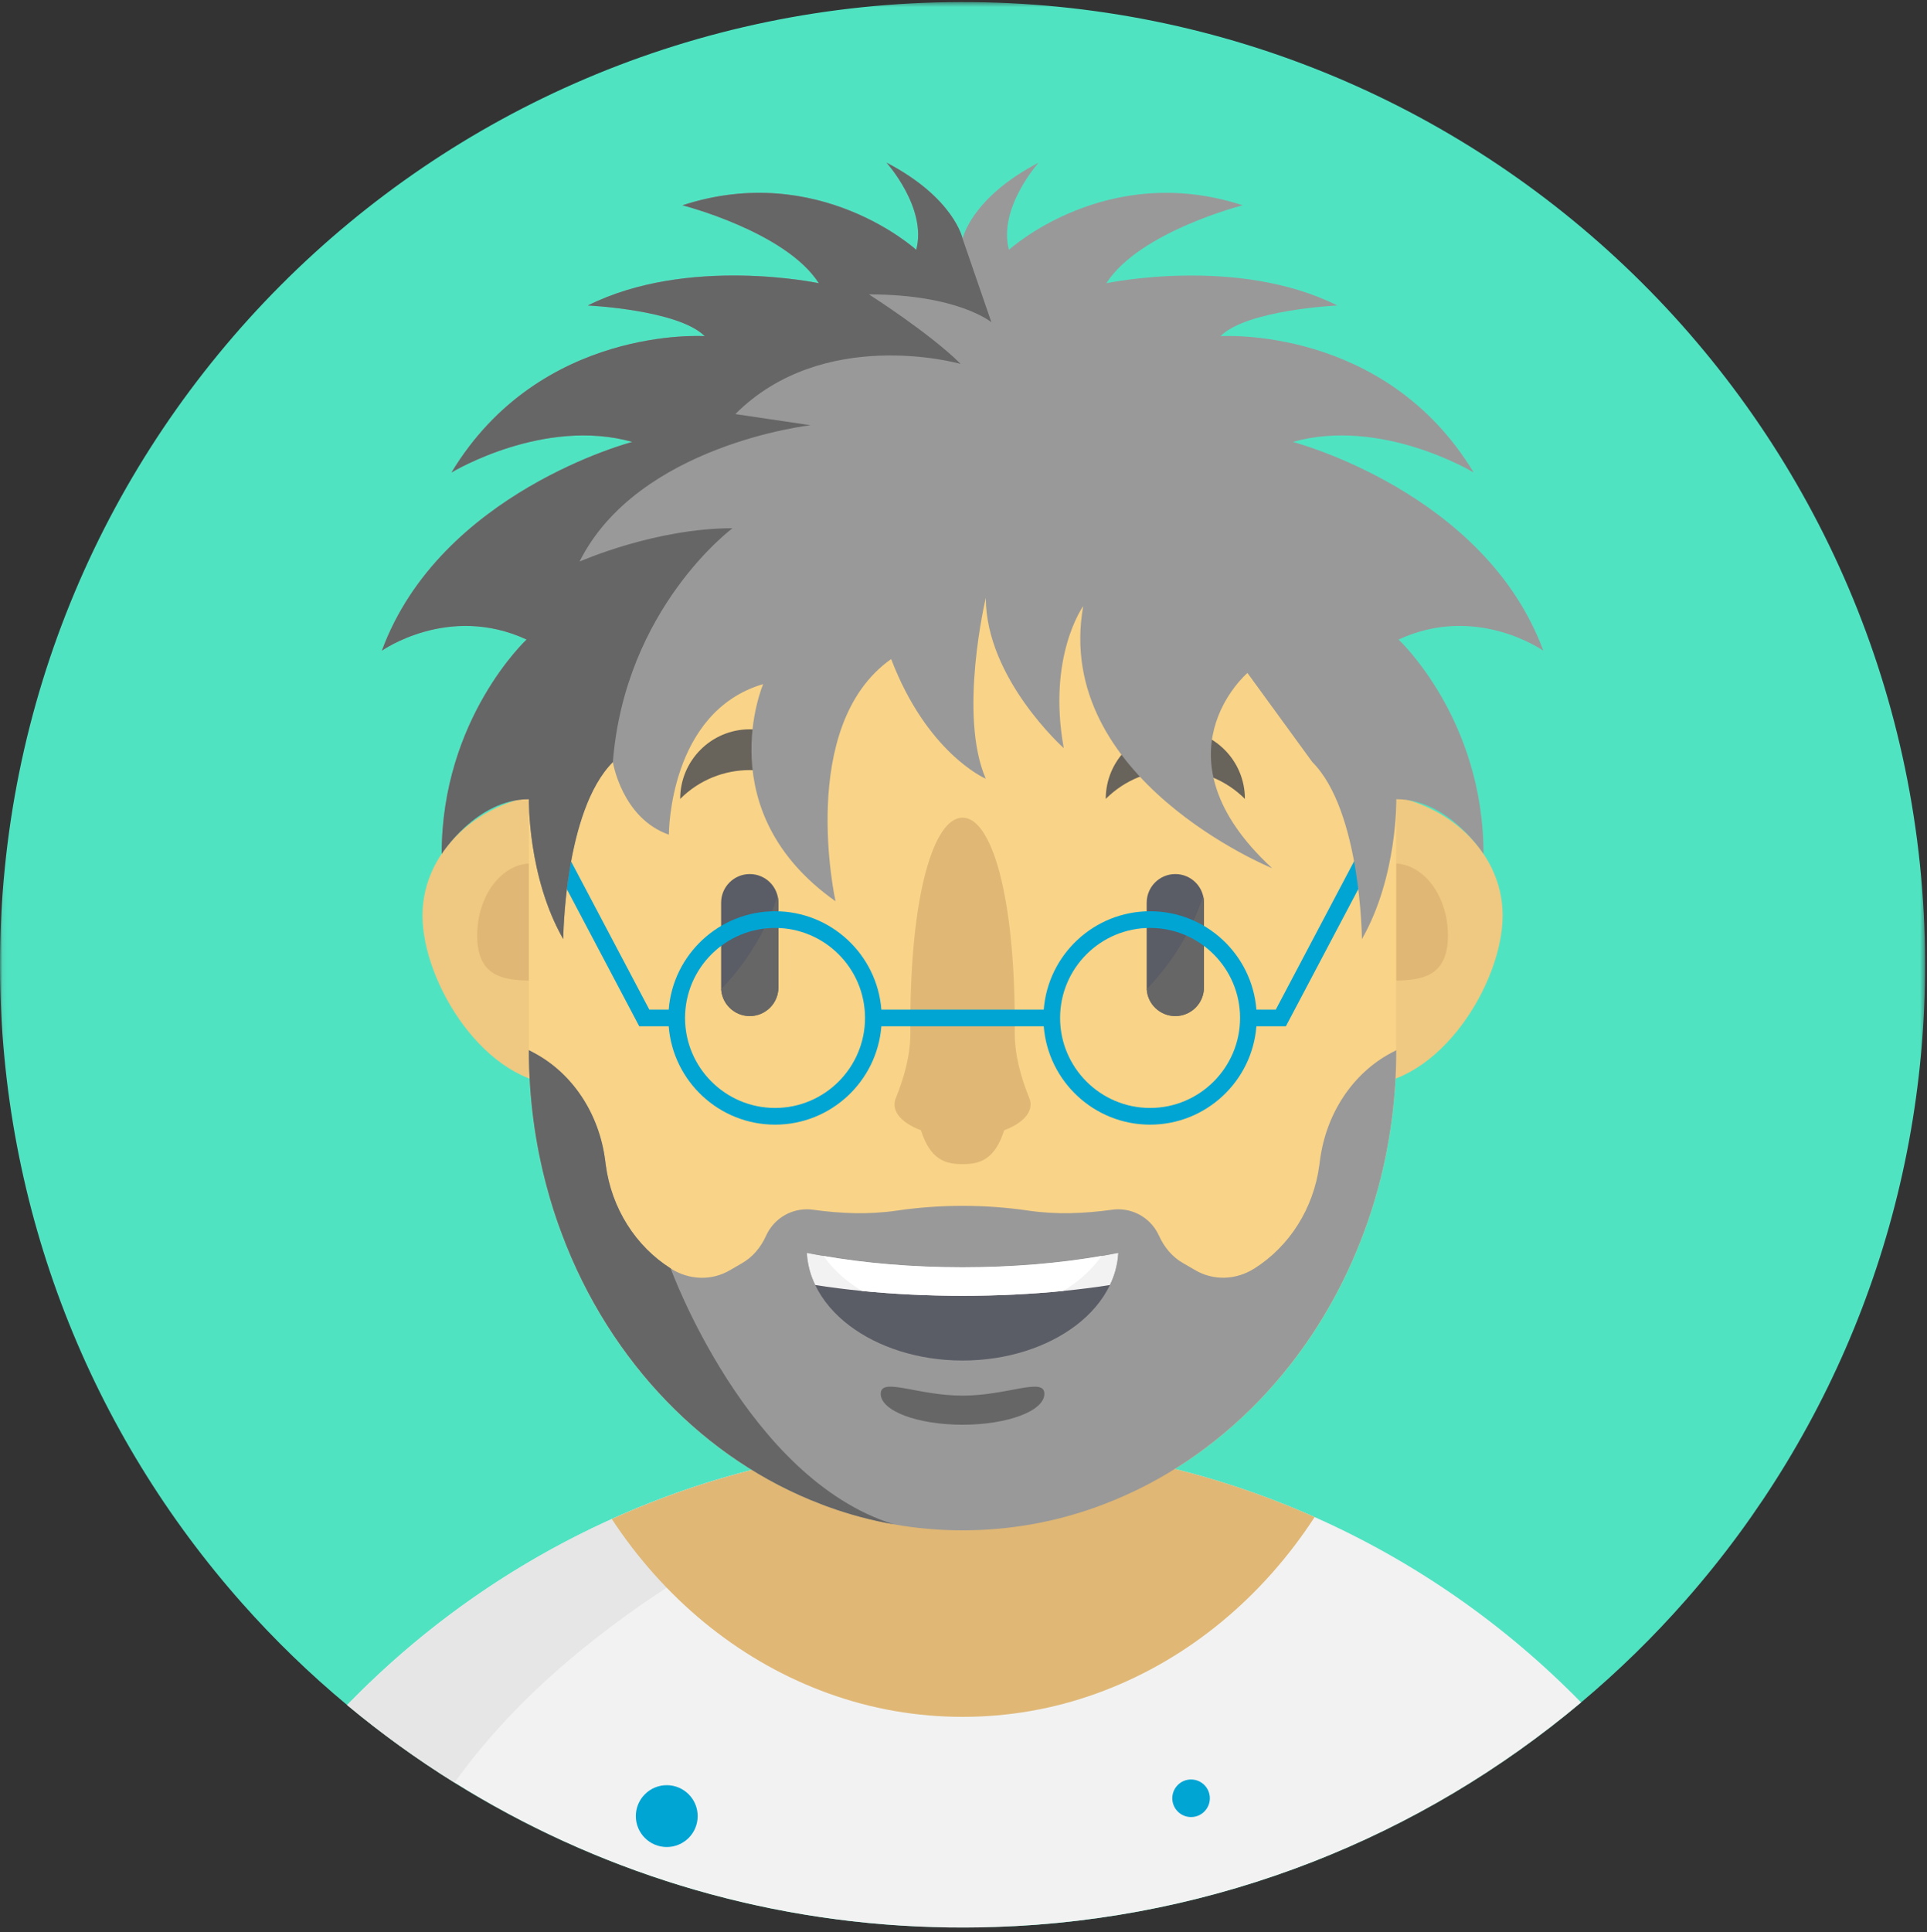 <?xml version="1.0" encoding="UTF-8" standalone="no"?>
<svg width="410px" height="411px" viewBox="0 0 410 411" version="1.1" xmlns="http://www.w3.org/2000/svg" xmlns:xlink="http://www.w3.org/1999/xlink">
    <rect x="0" y="0" width="410" height="411" fill="#333333" stroke="none"/>
    <!-- Generator: Sketch 48.2 (47327) - http://www.bohemiancoding.com/sketch -->
    <title>051-writer</title>
    <desc>Created with Sketch.</desc>
    <defs>
        <polygon id="path-1" points="0.06 0.439 409.599 0.439 409.599 410.039 0.06 410.039"></polygon>
    </defs>
    <g id="Page-1" stroke="none" stroke-width="1" fill="none" fill-rule="evenodd">
        <g id="051-writer">
            <g id="Group-3">
                <mask id="mask-2" fill="white">
                    <use xlink:href="#path-1"></use>
                </mask>
                <g id="Clip-2"></g>
                <path d="M409.598,204.764 C409.715,256.709 390.492,304.178 358.691,340.354 C351.828,348.174 344.367,355.463 336.398,362.155 C302.469,390.658 259.148,408.342 211.734,409.924 C209.59,409.994 207.434,410.03 205.272,410.037 C203,410.049 200.746,410.014 198.488,409.94 C151.164,408.51 107.852,391.014 73.859,362.705 C65.883,356.069 58.41,348.83 51.527,341.065 C19.57,305.03 0.117,257.651 0,205.705 C-0.258,92.596 91.223,0.698 204.332,0.44 C317.434,0.182 409.34,91.655 409.598,204.764" id="Fill-1" fill="#50E3C2" mask="url(#mask-2)"></path>
            </g>
            <path d="M336.402,362.151 C302.473,390.655 259.152,408.342 211.738,409.92 C209.598,409.994 207.438,410.03 205.277,410.037 C203.004,410.045 200.75,410.01 198.492,409.94 C161.211,408.811 126.418,397.717 96.719,379.205 C88.715,374.233 81.074,368.705 73.863,362.701 C89.859,346.209 108.941,332.705 130.18,323.139 C140.676,318.397 151.711,314.619 163.148,311.92 C170.043,310.295 177.078,309.06 184.246,308.244 C188.945,307.694 193.688,307.338 198.492,307.158 C200.645,307.073 202.801,307.037 204.977,307.026 C207.242,307.017 209.5,307.053 211.738,307.142 C235.863,307.959 258.812,313.44 279.707,322.721 C301.066,332.209 320.281,345.666 336.402,362.151" id="Fill-4" fill="#F2F2F2"></path>
            <path d="M184.242,308.244 L174.684,319.959 C174.684,319.959 124.223,340.541 96.715,379.209 C88.711,374.233 81.07,368.709 73.859,362.705 C97.762,338.045 128.559,320.084 163.145,311.92 C170.039,310.295 177.074,309.06 184.242,308.244" id="Fill-5" fill="#E6E6E6"></path>
            <path d="M149.789,194.729 C149.789,180.373 136.379,168.737 119.84,168.737 C103.301,168.737 89.891,180.373 89.891,194.729 C89.891,209.084 103.301,230.807 119.84,230.807 C136.379,230.807 149.789,209.084 149.789,194.729" id="Fill-6" fill="#EFC881"></path>
            <path d="M319.711,194.729 C319.711,180.373 306.305,168.737 289.762,168.737 C273.223,168.737 259.816,180.373 259.816,194.729 C259.816,209.084 273.223,230.807 289.762,230.807 C306.305,230.807 319.711,209.084 319.711,194.729" id="Fill-7" fill="#EFC881"></path>
            <path d="M308.059,199.018 C308.059,190.545 302.891,183.678 296.512,183.678 C290.133,183.678 284.965,190.545 284.965,199.018 C284.965,207.491 290.133,208.584 296.512,208.584 C302.891,208.584 308.059,207.491 308.059,199.018" id="Fill-8" fill="#E0B775"></path>
            <path d="M124.637,199.018 C124.637,190.545 119.465,183.678 113.086,183.678 C106.711,183.678 101.539,190.545 101.539,199.018 C101.539,207.491 106.711,208.584 113.086,208.584 C119.465,208.584 124.637,207.491 124.637,199.018" id="Fill-9" fill="#E0B775"></path>
            <path d="M297.074,170.006 L297.074,223.401 C297.074,233.483 295.754,243.233 293.281,252.436 C292.375,255.823 291.328,259.116 290.113,262.33 C280.094,289.272 259.945,310.412 234.914,319.963 C234.328,320.194 233.742,320.416 233.156,320.619 C224.223,323.826 214.691,325.541 204.805,325.541 C194.91,325.541 185.379,323.826 176.453,320.619 C175.855,320.416 175.27,320.194 174.684,319.963 C156.094,312.873 140.211,299.389 129.152,281.873 C125.312,275.807 122.062,269.26 119.488,262.33 C118.27,259.116 117.223,255.823 116.324,252.436 C113.848,243.233 112.523,233.483 112.523,223.401 L112.523,170.006 C112.523,137.834 125.965,109.143 146.961,90.428 C162.781,76.315 182.898,67.866 204.805,67.866 C230.277,67.866 253.348,79.299 270.047,97.791 C286.746,116.268 297.074,141.807 297.074,170.006" id="Fill-10" fill="#F9D387"></path>
            <path d="M279.707,322.721 C268.691,339.662 253.094,352.701 234.918,359.639 C234.332,359.869 233.746,360.092 233.16,360.295 C224.227,363.502 214.695,365.217 204.809,365.217 C194.914,365.217 185.383,363.502 176.457,360.295 C175.859,360.092 175.273,359.869 174.688,359.639 C156.664,352.764 141.184,339.885 130.176,323.139 C140.676,318.397 151.707,314.623 163.148,311.92 C170.043,310.295 177.078,309.06 184.246,308.244 C188.945,307.694 193.688,307.338 198.492,307.158 C200.641,307.073 202.801,307.037 204.977,307.026 C207.242,307.017 209.496,307.053 211.734,307.142 C235.863,307.959 258.812,313.44 279.707,322.721" id="Fill-11" fill="#E0B775"></path>
            <path d="M295.965,223.991 C287.809,228.33 282.146,236.885 280.848,246.807 L280.723,247.76 C279.504,257.104 274.316,265.142 266.902,269.83 C266.883,269.842 266.867,269.858 266.84,269.866 C263,272.299 258.146,272.494 254.242,270.158 C253.441,269.678 252.633,269.209 251.812,268.752 C249.449,267.44 247.703,265.323 246.59,262.858 C245.102,259.553 241.781,257.252 237.918,257.252 C237.469,257.252 237.031,257.283 236.598,257.342 C230.695,258.162 224.734,258.397 218.84,257.533 C214.258,256.862 209.574,256.514 204.805,256.514 C200.039,256.514 195.352,256.862 190.77,257.533 C184.867,258.397 178.898,258.162 172.992,257.342 C172.559,257.283 172.121,257.252 171.672,257.252 C167.805,257.252 164.484,259.557 162.996,262.869 C161.883,265.338 160.133,267.455 157.77,268.776 C156.961,269.229 156.156,269.694 155.363,270.17 C151.465,272.506 146.605,272.31 142.77,269.877 C142.742,269.858 142.723,269.842 142.699,269.83 C135.289,265.142 130.102,257.104 128.875,247.756 L128.754,246.807 C127.465,236.885 121.797,228.33 113.637,223.987 L112.523,223.401 C112.523,233.483 113.848,243.237 116.324,252.44 C117.223,255.823 118.273,259.119 119.488,262.334 C122.066,269.26 125.316,275.807 129.152,281.877 C131.02,284.834 133.023,287.666 135.156,290.385 C137.254,293.057 139.473,295.608 141.809,298.026 C151.152,307.705 162.32,315.248 174.684,319.963 C175.27,320.194 175.855,320.416 176.453,320.623 C180.875,322.213 185.449,323.44 190.141,324.256 C190.148,324.264 190.148,324.264 190.156,324.264 C194.93,325.108 199.82,325.541 204.805,325.541 C214.691,325.541 224.223,323.826 233.156,320.623 C233.746,320.416 234.332,320.194 234.918,319.963 C247.281,315.256 258.445,307.705 267.801,298.026 C270.137,295.608 272.354,293.057 274.453,290.385 C280.965,282.096 286.273,272.639 290.113,262.334 C291.328,259.119 292.379,255.823 293.285,252.44 C295.754,243.237 297.078,233.483 297.078,223.401 L295.965,223.991" id="Fill-12" fill="#999999"></path>
            <path d="M256.16,192.033 L256.16,210.041 C256.16,213.412 253.434,216.139 250.066,216.139 C246.816,216.139 244.16,213.596 243.984,210.385 C243.977,210.272 243.977,210.151 243.977,210.041 L243.977,192.033 C243.977,188.662 246.703,185.936 250.066,185.936 C251.75,185.936 253.277,186.619 254.371,187.717 C255.16,188.502 255.729,189.506 255.992,190.616 C256.104,191.073 256.16,191.549 256.16,192.033" id="Fill-13" fill="#5A5C66"></path>
            <path d="M159.523,216.139 C156.16,216.139 153.43,213.408 153.43,210.045 L153.43,192.03 C153.43,188.662 156.16,185.936 159.523,185.936 C162.891,185.936 165.617,188.662 165.617,192.03 L165.617,210.045 C165.617,213.408 162.891,216.139 159.523,216.139" id="Fill-14" fill="#5A5C66"></path>
            <path d="M264.875,169.948 C264.875,161.772 258.246,155.143 250.07,155.143 C241.891,155.143 235.266,161.772 235.266,169.948 C243.441,161.772 256.699,161.772 264.875,169.948" id="Fill-15" fill="#68635B"></path>
            <path d="M174.328,169.948 C174.328,161.772 167.703,155.143 159.523,155.143 C151.348,155.143 144.719,161.772 144.719,169.948 C152.898,161.772 166.152,161.772 174.328,169.948" id="Fill-16" fill="#68635B"></path>
            <path d="M256.156,192.033 L256.156,210.041 C256.156,213.412 253.43,216.139 250.059,216.139 C246.809,216.139 244.156,213.596 243.979,210.385 C250.801,203.373 254.258,195.897 255.988,190.619 C256.102,191.073 256.156,191.549 256.156,192.033" id="Fill-17" fill="#666666"></path>
            <path d="M165.613,192.033 L165.613,210.041 C165.613,213.412 162.887,216.139 159.516,216.139 C156.266,216.139 153.613,213.596 153.438,210.385 C160.254,203.373 163.711,195.897 165.445,190.619 C165.559,191.073 165.613,191.549 165.613,192.033" id="Fill-18" fill="#666666"></path>
            <path d="M219.271,234.94 C219.271,234.487 219.176,234.041 219.004,233.612 C217.164,229.065 215.859,224.326 215.897,219.416 C215.902,218.869 215.906,218.311 215.906,217.741 C215.906,190.342 210.934,173.936 204.801,173.936 C198.668,173.936 193.691,190.342 193.691,217.741 C193.691,218.311 193.695,218.869 193.699,219.416 C193.738,224.323 192.434,229.065 190.594,233.612 C190.418,234.041 190.328,234.483 190.328,234.94 C190.328,237.174 192.531,239.158 195.941,240.432 C197.969,246.764 201.184,247.639 204.801,247.639 C208.414,247.639 211.629,246.764 213.656,240.432 C217.066,239.158 219.271,237.174 219.271,234.94" id="Fill-19" fill="#E0B775"></path>
            <path d="M237.934,266.517 C237.926,266.608 237.926,266.686 237.914,266.776 C237.879,267.283 237.828,267.787 237.746,268.287 C237.684,268.678 237.613,269.061 237.522,269.44 C237.461,269.717 237.391,269.991 237.32,270.267 C237.027,271.323 236.637,272.354 236.147,273.358 C234.594,276.612 232.098,279.541 228.891,281.974 C222.832,286.557 214.289,289.416 204.801,289.416 C195.316,289.416 186.77,286.557 180.711,281.974 C177.504,279.541 175.008,276.612 173.453,273.358 C172.965,272.354 172.574,271.323 172.281,270.267 C172.211,269.991 172.141,269.717 172.078,269.44 C171.988,269.061 171.918,268.678 171.855,268.287 C171.777,267.787 171.723,267.283 171.688,266.776 C171.68,266.686 171.68,266.608 171.668,266.517 C172.832,266.748 174.016,266.971 175.223,267.178 C184.148,268.721 194.188,269.584 204.801,269.584 C215.414,269.584 225.453,268.721 234.379,267.178 C235.59,266.971 236.771,266.748 237.934,266.517" id="Fill-20" fill="#5A5C66"></path>
            <path d="M237.934,266.517 C237.926,266.608 237.926,266.686 237.914,266.776 C237.879,267.283 237.828,267.787 237.746,268.287 C237.684,268.678 237.613,269.061 237.522,269.44 C237.461,269.717 237.391,269.991 237.32,270.267 C237.027,271.323 236.637,272.354 236.147,273.358 C232.949,273.858 229.617,274.283 226.18,274.619 C219.422,275.295 212.246,275.651 204.801,275.651 C197.359,275.651 190.18,275.295 183.422,274.619 C179.984,274.283 176.652,273.858 173.453,273.358 C172.965,272.354 172.574,271.323 172.281,270.267 C172.211,269.991 172.141,269.717 172.078,269.44 C171.988,269.061 171.918,268.678 171.855,268.287 C171.777,267.787 171.723,267.283 171.688,266.776 C171.68,266.686 171.68,266.608 171.668,266.517 C172.832,266.748 174.016,266.971 175.223,267.178 C184.148,268.721 194.188,269.584 204.801,269.584 C215.414,269.584 225.453,268.721 234.379,267.178 C235.59,266.971 236.771,266.748 237.934,266.517" id="Fill-21" fill="#F2F2F2"></path>
            <path d="M234.379,267.174 C232.934,269.244 231.078,271.139 228.891,272.799 C228.039,273.448 227.133,274.061 226.184,274.619 C219.422,275.295 212.246,275.651 204.801,275.651 C197.359,275.651 190.18,275.295 183.422,274.619 C182.473,274.061 181.566,273.448 180.715,272.799 C178.527,271.139 176.672,269.244 175.223,267.174 C184.152,268.721 194.188,269.584 204.801,269.584 C215.418,269.584 225.453,268.721 234.379,267.174" id="Fill-22" fill="#FFFFFF"></path>
            <path d="M222.207,296.498 C222.207,292.866 214.414,296.885 204.797,296.885 C195.18,296.885 187.387,292.866 187.387,296.498 C187.387,300.131 195.18,303.076 204.797,303.076 C214.414,303.076 222.207,300.131 222.207,296.498" id="Fill-23" fill="#666666"></path>
            <path d="M190.141,324.252 C185.449,323.436 180.875,322.209 176.449,320.619 C175.855,320.416 175.27,320.194 174.684,319.959 C162.316,315.244 151.152,307.705 141.809,298.022 C139.473,295.604 137.25,293.057 135.156,290.381 C133.023,287.662 131.016,284.83 129.152,281.873 C125.312,275.807 122.062,269.26 119.488,262.33 C118.27,259.116 117.223,255.819 116.324,252.436 C113.848,243.233 112.523,233.479 112.523,223.397 L113.633,223.987 C121.797,228.326 127.465,236.881 128.75,246.803 L128.875,247.756 C130.102,257.099 135.289,265.139 142.695,269.826 C142.699,269.826 158.918,314.526 190.141,324.252" id="Fill-24" fill="#666666"></path>
            <path d="M244.699,235.69 C234.141,235.69 225.551,227.099 225.551,216.541 C225.551,205.983 234.141,197.397 244.699,197.397 C255.254,197.397 263.844,205.983 263.844,216.541 C263.844,227.099 255.254,235.69 244.699,235.69 Z M164.902,235.69 C154.344,235.69 145.754,227.099 145.754,216.541 C145.754,205.983 154.344,197.397 164.902,197.397 C175.461,197.397 184.047,205.983 184.047,216.541 C184.047,227.099 175.461,235.69 164.902,235.69 Z M294.242,179.198 L295.512,169.178 L271.445,214.767 L267.32,214.767 C266.41,203.076 256.617,193.846 244.699,193.846 C232.777,193.846 222.984,203.08 222.074,214.767 L187.523,214.767 C186.613,203.076 176.82,193.846 164.902,193.846 C152.984,193.846 143.188,203.08 142.277,214.767 L138.152,214.767 L114.086,169.178 L115.492,179.455 L136.012,218.319 L142.277,218.319 C143.188,230.006 152.984,239.241 164.902,239.241 C176.82,239.241 186.613,230.006 187.523,218.319 L222.074,218.319 C222.984,230.006 232.777,239.241 244.699,239.241 C256.617,239.241 266.41,230.006 267.32,218.319 L273.586,218.319 L294.242,179.198 Z" id="Fill-25" fill="#00A5D4"></path>
            <path d="M315.637,181.643 C315.637,181.643 308.227,170.006 297.09,170.006 C297.09,170.006 297.363,186.51 289.77,199.772 C289.77,199.772 289.574,172.467 279.219,162.112 L265.414,143.155 C265.414,143.155 244.816,160.787 270.664,184.69 C270.664,184.69 223.961,165.662 230.469,128.944 C230.469,128.944 222.777,139.604 226.332,159.143 C226.332,159.143 209.746,144.346 209.746,127.166 C209.746,127.166 203.82,152.03 209.738,165.655 C209.354,165.494 197.188,160.022 189.609,140.198 C169.48,154.408 177.77,191.717 177.77,191.717 C150.742,172.647 162.375,145.526 162.375,145.526 C142.383,151.408 142.312,177.194 142.312,177.557 C132.316,174.049 130.398,162.112 130.398,162.112 C120.035,172.467 119.84,199.772 119.84,199.772 C112.242,186.51 112.527,170.006 112.527,170.006 C101.379,170.006 93.973,181.643 93.973,181.643 C93.973,152.854 112.039,136.049 112.039,136.049 C95.457,128.358 81.246,138.42 81.246,138.42 C93.68,104.666 134.539,94.01 134.539,94.01 C115.832,88.748 96.551,100.217 96.059,100.51 C115.008,69.139 149.941,71.51 149.941,71.51 C144.309,65.877 125.07,64.987 125.07,64.987 C146.387,54.33 174.219,60.252 174.219,60.252 C167.191,49.276 145.199,43.67 145.199,43.67 C174.219,34.201 194.941,53.147 194.941,53.147 C197.312,44.264 188.625,34.6 188.625,34.6 C203.031,42.096 204.809,50.776 204.809,50.776 C204.809,50.776 206.586,42.096 220.984,34.6 C220.984,34.6 212.297,44.264 214.668,53.147 C214.668,53.147 235.391,34.201 264.41,43.67 C264.41,43.67 242.418,49.276 235.391,60.252 C235.391,60.252 263.229,54.33 284.547,64.987 C284.547,64.987 265.301,65.877 259.676,71.51 C259.676,71.51 294.602,69.135 313.547,100.51 C313.059,100.217 293.773,88.748 275.07,94.01 C275.07,94.01 315.93,104.666 328.363,138.42 C328.363,138.42 314.152,128.358 297.57,136.049 C297.566,136.049 315.637,152.854 315.637,181.643" id="Fill-26" fill="#999999"></path>
            <path d="M184.875,62.623 C184.875,62.623 197.879,70.893 204.398,77.416 C203.574,77.182 175.121,69.412 156.453,88.084 L172.441,90.455 C172.441,90.455 135.738,94.604 123.305,119.463 C123.793,119.252 139.539,112.369 155.855,112.369 C155.855,112.369 132.984,129.287 130.398,162.112 C120.035,172.467 119.84,199.772 119.84,199.772 C112.242,186.51 112.527,170.006 112.527,170.006 C101.379,170.006 93.973,181.643 93.973,181.643 C93.973,152.854 112.039,136.049 112.039,136.049 C95.457,128.358 81.246,138.42 81.246,138.42 C93.68,104.666 134.539,94.006 134.539,94.006 C115.832,88.748 96.551,100.217 96.059,100.51 C115.008,69.135 149.941,71.506 149.941,71.506 C144.309,65.877 125.07,64.987 125.07,64.987 C146.387,54.326 174.219,60.252 174.219,60.252 C167.191,49.276 145.199,43.67 145.199,43.67 C174.219,34.201 194.941,53.147 194.941,53.147 C197.312,44.264 188.625,34.6 188.625,34.6 C203.031,42.096 204.809,50.776 204.809,50.776 L210.93,68.541 C210.93,68.541 203.82,62.623 184.875,62.623" id="Fill-27" fill="#666666"></path>
            <path d="M257.414,382.537 C257.414,384.744 255.625,386.533 253.418,386.533 C251.211,386.533 249.422,384.744 249.422,382.537 C249.422,380.33 251.211,378.541 253.418,378.541 C255.625,378.541 257.414,380.33 257.414,382.537" id="Fill-28" fill="#00A5D4"></path>
            <path d="M148.441,386.33 C148.441,389.963 145.496,392.908 141.863,392.908 C138.23,392.908 135.285,389.963 135.285,386.33 C135.285,382.698 138.23,379.752 141.863,379.752 C145.496,379.752 148.441,382.698 148.441,386.33" id="Fill-29" fill="#00A5D4"></path>
        </g>
    </g>
</svg>